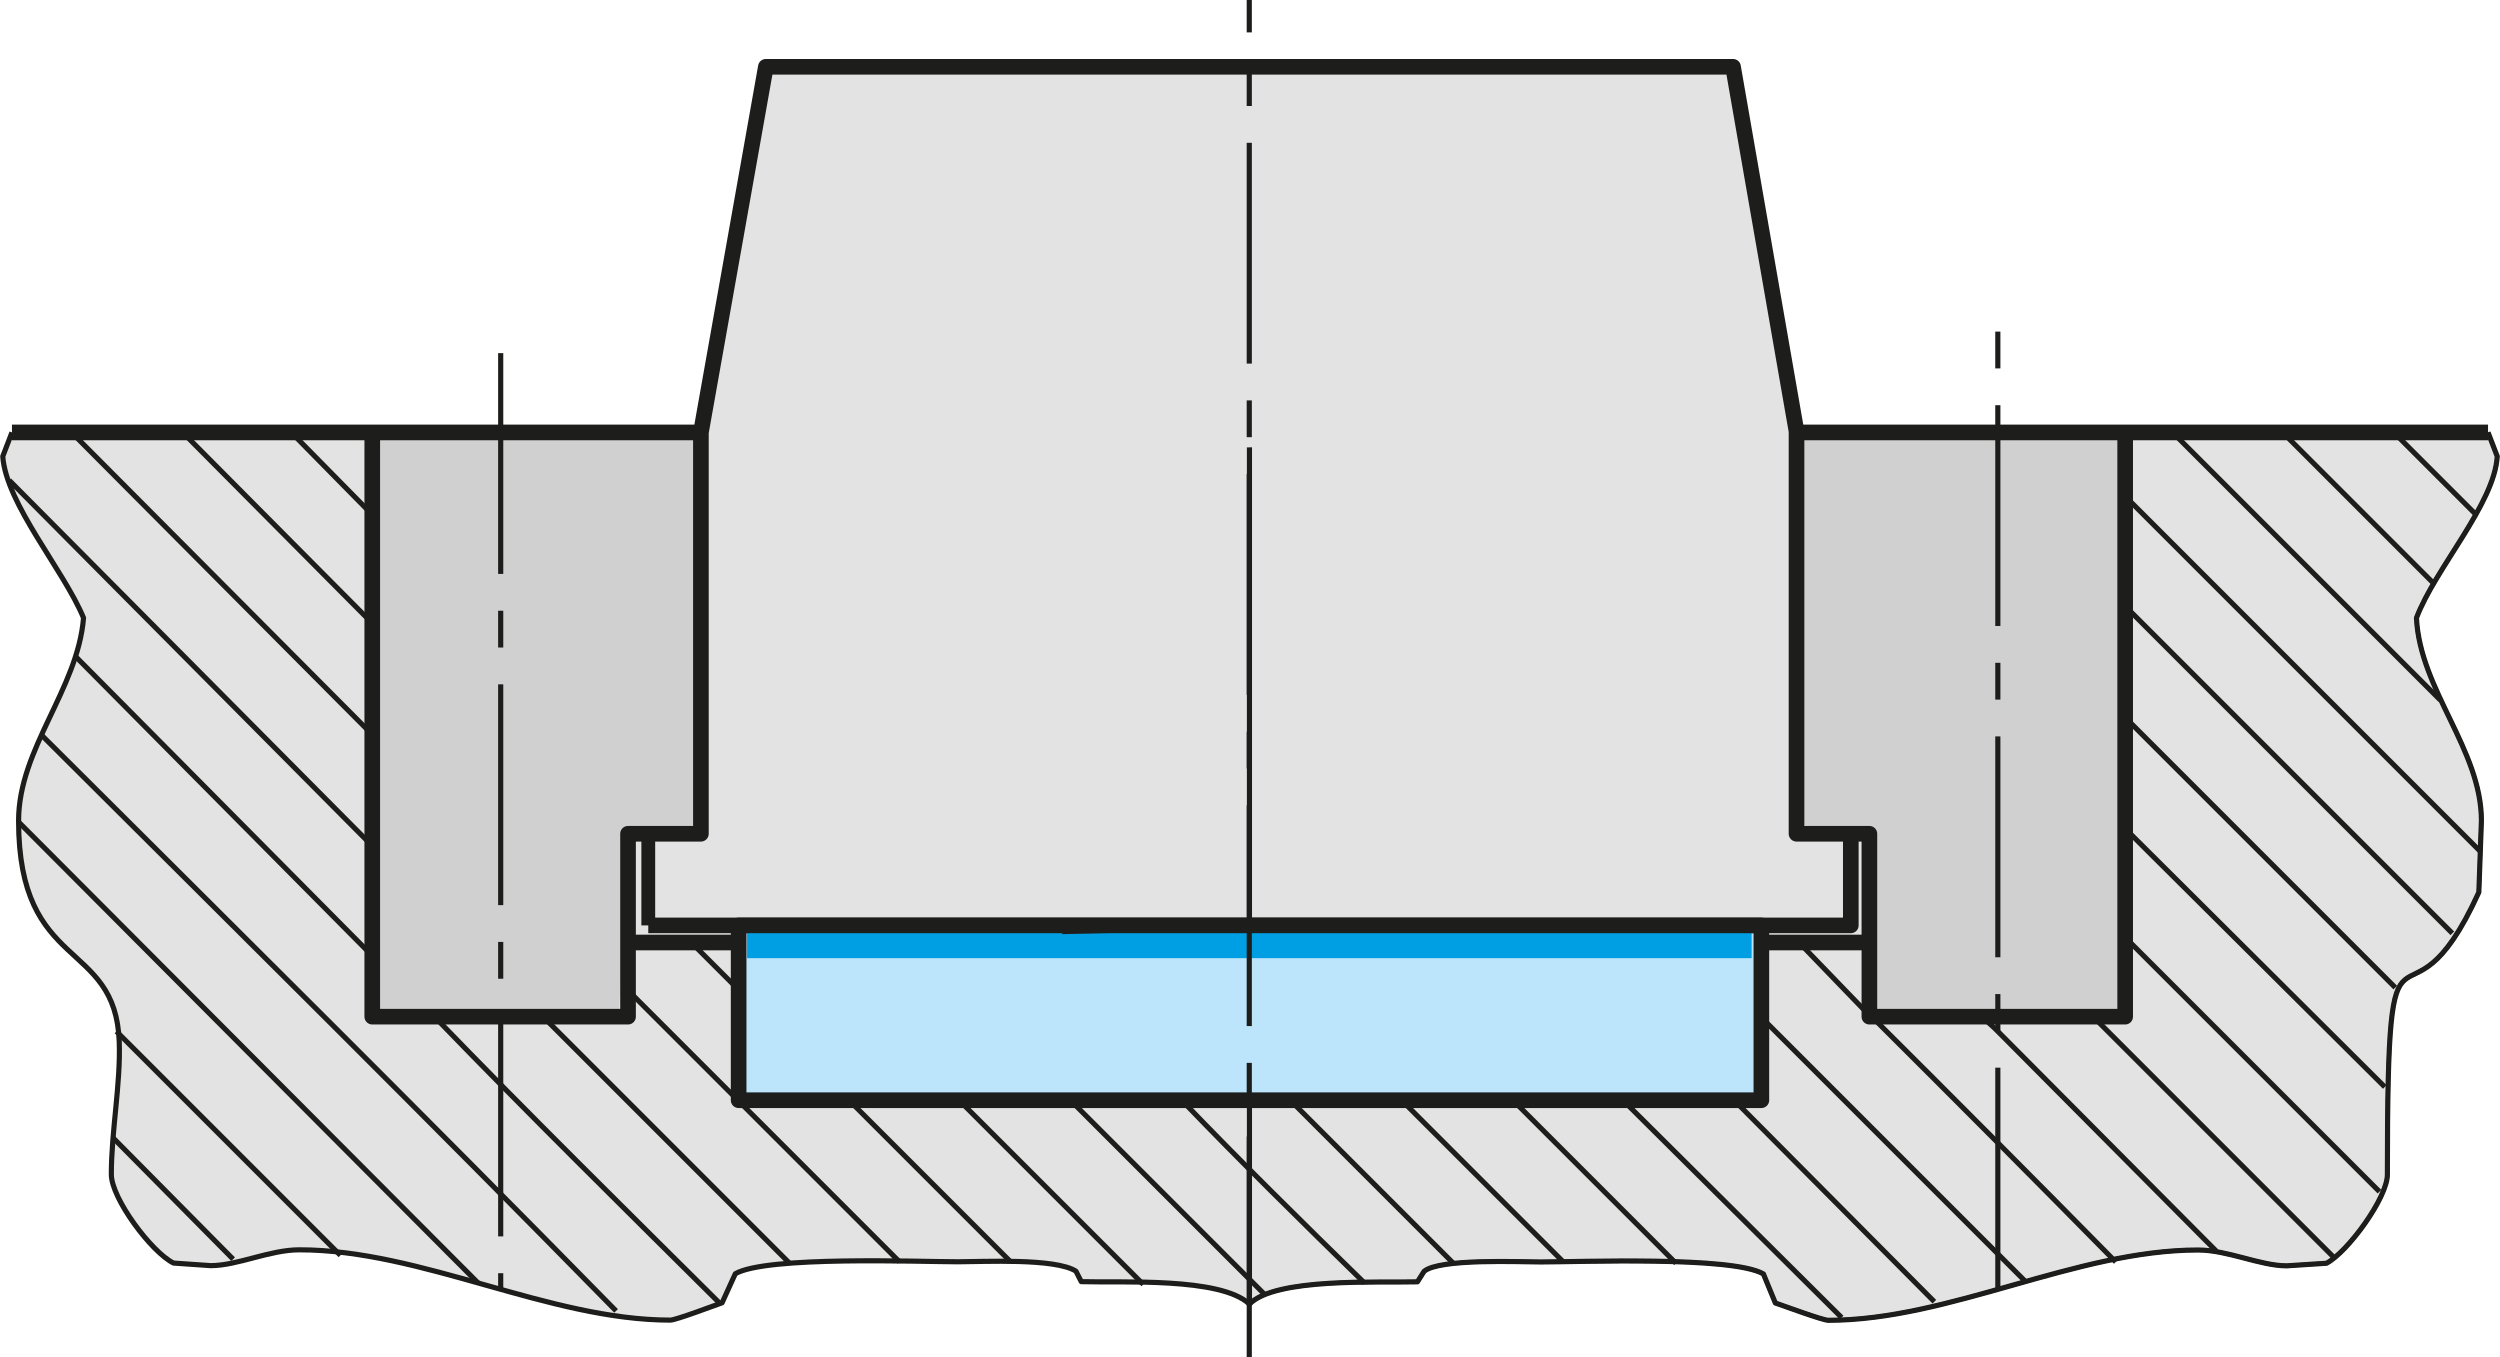 <?xml version="1.0" encoding="UTF-8"?>
<svg xmlns="http://www.w3.org/2000/svg" viewBox="0 0 135.86 73.76">
  <g id="Ebene_2">
    <polyline points="41.55 3.4 94.31 3.82 97.63 22.88 97.63 45.55 100.58 45.31 100.58 49.67 95.69 49.67 49.51 49.67 37.96 50.02 35.23 50.29 35.2 45.78 38.09 45.32 38.09 22.88 41.61 3.01" style="fill: #e3e3e3;"/>
    <path d="M135.21,23.5l.5,1.3c-.15,2.59-3.37,6.08-4.39,8.78.19,3.92,3.53,7.15,3.53,11.02l-.14,3.89c-4.09,8.99-4.97-1.42-4.97,15.34,0,1.26-2.15,4.21-3.31,4.82l-2.16.14c-1.45,0-3.2-.86-4.82-.86-6.64,0-13.5,3.82-20.09,3.82-.31,0-2.46-.8-2.88-.94l-.65-1.58c-1.7-.98-10-.65-12.1-.65-1.13,0-5.5-.2-6.34.51l-.36.57c-2.05.06-7.73-.25-9.14,1.22V24.32" style="fill: #e3e3e3; stroke: #1d1d1b; stroke-linejoin: round; stroke-width: .28px;"/>
    <path d="M.65,23.5l-.5,1.3c.18,2.59,3.31,6.17,4.39,8.78-.32,3.89-3.53,7.11-3.53,11.02,0,8.27,5.27,6.39,5.47,12.02.08,2.3-.43,4.84-.43,7.2,0,1.3,2.17,4.22,3.38,4.82l2.02.14c1.46,0,3.2-.86,4.82-.86,6.66,0,13.54,3.82,20.16,3.82.29,0,2.41-.8,2.81-.94l.72-1.58c1.7-.98,10-.65,12.1-.65,1.36,0,5.28-.21,6.41.51l.29.57c2.17.07,7.56-.26,9.14,1.22V24.32" style="fill: #e3e3e3; stroke: #1d1d1b; stroke-linejoin: round; stroke-width: .28px;"/>
    <line x1="35.23" y1="45.32" x2="35.23" y2="50.29" style="fill: #1d1d1b; stroke: #1d1d1b; stroke-width: .75px;"/>
    <polyline points="20.23 23.5 37.96 23.7 38.08 44.81 34.13 45.32 33.62 55.26 20.23 55.26 19.96 23.5" style="fill: #d0d0d0;"/>
    <path d="M98.3,23.5h17.19s.41,32.16,0,31.75c-.41-.41-13.9,0-13.9,0l-.31-9.95-3.6-.5.25-21.3h.37Z" style="fill: #d0d0d0;"/>
    <polygon points="40.14 50.29 40.14 59.79 95.72 59.79 95.72 50.29 40.14 50.29 40.14 50.29" style="fill: #bce4fa; stroke: #1d1d1b; stroke-linejoin: round; stroke-width: .85px;"/>
    <rect x="40.6" y="50.37" width="54.59" height="1.7" style="fill: #009fe3;"/>
  </g>
  <g id="Ebene_1">
    <line x1="67.89" y1="70.88" x2="67.89" y2="64.47" style="fill: none; stroke: #1d1d1b; stroke-miterlimit: 10; stroke-width: .22px;"/>
    <path d="M135.21,23.5l.5,1.3c-.15,2.59-3.37,6.08-4.39,8.78.19,3.92,3.53,7.15,3.53,11.02l-.14,3.89c-4.09,8.99-4.97-1.42-4.97,15.34,0,1.26-2.15,4.21-3.31,4.82l-2.16.14c-1.45,0-3.2-.86-4.82-.86-6.64,0-13.5,3.82-20.09,3.82-.31,0-2.46-.8-2.88-.94l-.65-1.58c-1.7-.98-10-.65-12.1-.65-1.13,0-5.5-.2-6.34.51l-.36.57c-2.05.06-7.73-.25-9.14,1.22v-6.41" style="fill: none; stroke: #1d1d1b; stroke-miterlimit: 10; stroke-width: .22px;"/>
    <path d="M108.57,70.02V16.56M27.21,19.19v50.83" style="fill: none; stroke: #1d1d1b; stroke-dasharray: 12 2 2 2; stroke-linejoin: round; stroke-width: .28px;"/>
    <path d="M87.12,50.29,72.79,50.29,57.96,50.65l.36-.36" style="fill: none; stroke: #1d1d1b; stroke-miterlimit: 10; stroke-width: .22px;"/>
    <path d="M134.49,27.9l-4.39-4.39M132.19,31.64l-8.14-8.14M132.62,38.05l-14.54-14.54M134.78,46.26l-19.3-19.3M133.27,50.72l-17.78-17.78M130.17,53.67l-14.69-14.69M129.6,59.07l-14.11-14.04M129.31,64.76l-13.82-13.82M126.79,68.29l-13.03-13.03M120.45,68l-11.88-11.95c-.27-.28-.58-.53-.86-.79M114.98,68.58c-4.39-4.46-8.81-8.9-13.25-13.32M101.59,55.18l-3.82-3.96M110.09,69.66l-14.4-14.4M105.12,70.74l-10.87-10.94M100.08,71.6l-11.88-11.81M91.08,68.65l-8.86-8.86M84.96,68.58l-8.78-8.78M78.98,68.65l-8.86-8.86M74.16,69.73c-3.35-3.27-6.69-6.56-9.94-9.94M68.76,70.38l-10.58-10.58M62.13,69.8l-10.01-10.01M20.23,27.97l-4.39-4.46M54.93,68.58l-8.78-8.78M40.1,53.75l-2.52-2.52M20.23,33.87l-10.3-10.37M48.89,68.58l-14.76-14.76M20.23,39.92L3.89,23.5M42.91,68.65l-13.39-13.39M20.23,45.97L.5,26.1M39.17,70.88c-5.21-5.18-10.45-10.34-15.55-15.62M20.23,51.94L4.1,35.67M33.48,71.24c-10.32-10.53-20.81-20.91-31.25-31.32M25.99,69.73L1.01,44.67M18.5,68.22l-12.17-12.17M12.67,68.43l-6.55-6.62" style="fill: none; stroke: #1d1d1b; stroke-linejoin: round; stroke-width: .28px;"/>
    <line x1="34.13" y1="51.22" x2="40.1" y2="51.22" style="fill: none; stroke: #1d1d1b; stroke-linejoin: round; stroke-width: .85px;"/>
    <line x1="97.63" y1="23.5" x2="135.21" y2="23.5" style="fill: none; stroke: #1d1d1b; stroke-miterlimit: 10; stroke-width: .22px;"/>
    <line x1="101.59" y1="51.22" x2="95.69" y2="51.22" style="fill: none; stroke: #1d1d1b; stroke-linejoin: round; stroke-width: .85px;"/>
    <path d="M38.09,23.5l3.53-19.87h52.56l3.46,19.87M20.23,23.5v31.75h13.9v-9.94h3.96v-21.81H.65M115.49,23.5v31.75h-13.9v-9.94h-3.96v-21.81h37.58M100.58,45.32v4.97H35.23" style="fill: none; stroke: #1d1d1b; stroke-linejoin: round; stroke-width: .85px;"/>
    <line x1="67.89" y1="73.76" x2="67.89" style="fill: none; stroke: #1d1d1b; stroke-dasharray: 12 2 2 2; stroke-linejoin: round; stroke-width: .28px;"/>
  </g>
</svg>